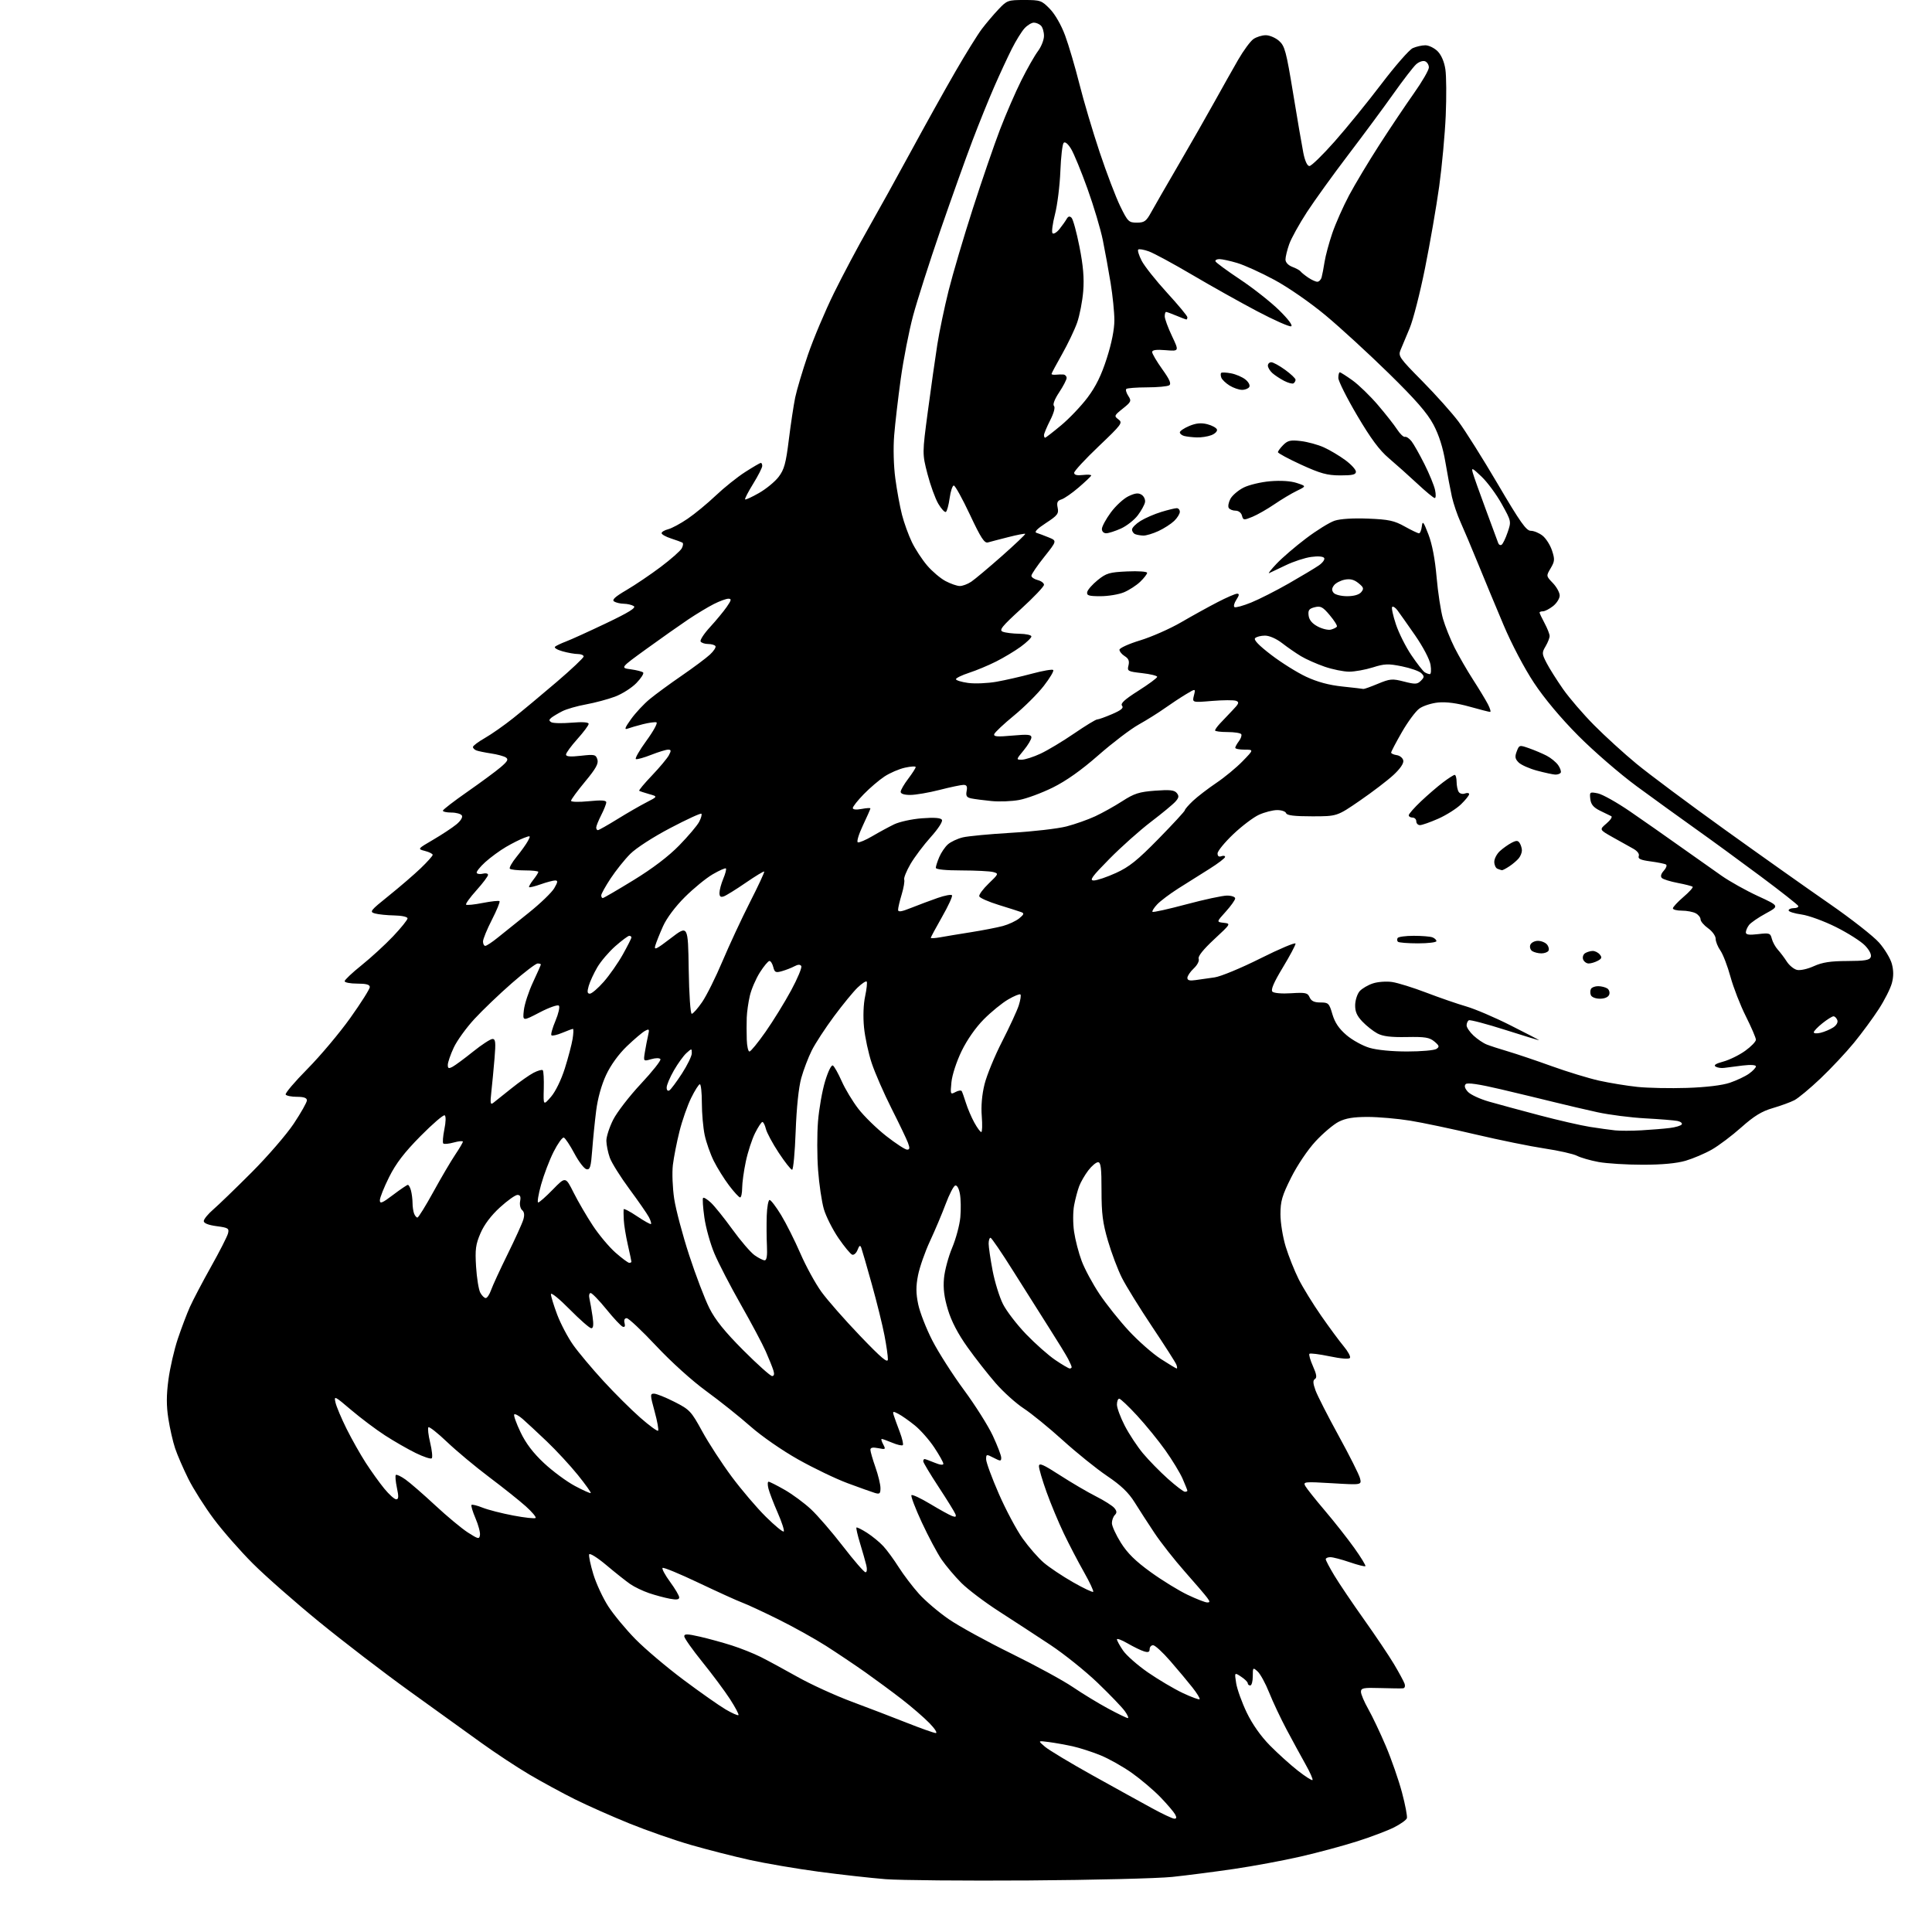 <?xml version="1.0" encoding="UTF-8" standalone="no"?>
<svg 
  version="1.1" 
  xmlns="http://www.w3.org/2000/svg" 
  xmlns:xlink="http://www.w3.org/1999/xlink" 
  xmlns:svg="http://www.w3.org/2000/svg"
  xmlns:rdf="http://www.w3.org/1999/02/22-rdf-syntax-ns#"
  xmlns:cc="http://creativecommons.org/ns#"
  xmlns:dc="http://purl.org/dc/elements/1.1/"
  viewBox="0 0 768 768"
  width="768"
  height="768"
>
<style>svg {background-color: white; }</style>"
<path stroke="none" fill="black" fill-rule="evenodd" d="M409.00,747.51C383.43,747.68 357.77,747.45 352.00,747.00C346.23,746.54 334.30,745.21 325.50,744.04C316.70,742.86 304.32,740.75 298.00,739.35C291.68,737.95 281.21,735.28 274.75,733.42C268.29,731.57 257.26,727.72 250.25,724.88C243.24,722.04 233.45,717.70 228.50,715.23C223.55,712.77 215.45,708.36 210.50,705.45C205.55,702.53 196.93,696.85 191.34,692.82C185.75,688.80 172.86,679.51 162.69,672.19C152.52,664.87 136.40,652.50 126.85,644.70C117.31,636.90 105.44,626.47 100.49,621.51C95.53,616.56 88.55,608.60 84.99,603.83C81.42,599.06 76.86,591.86 74.85,587.83C72.85,583.80 70.49,578.36 69.61,575.73C68.73,573.11 67.52,567.80 66.92,563.93C66.12,558.79 66.13,554.60 66.95,548.45C67.57,543.81 69.24,536.52 70.67,532.25C72.10,527.99 74.27,522.25 75.50,519.50C76.74,516.75 80.52,509.55 83.91,503.50C87.31,497.45 90.33,491.51 90.64,490.30C91.14,488.30 90.72,488.03 86.10,487.42C82.83,486.98 81.00,486.26 81.00,485.40C81.00,484.65 82.69,482.59 84.75,480.81C86.81,479.03 93.69,472.39 100.03,466.04C106.37,459.69 113.91,450.97 116.78,446.66C119.65,442.34 122.00,438.18 122.00,437.41C122.00,436.44 120.78,436.00 118.06,436.00C115.89,436.00 113.87,435.60 113.56,435.11C113.26,434.61 117.17,430.00 122.26,424.86C127.35,419.71 135.00,410.61 139.26,404.63C143.52,398.65 147.00,393.14 147.00,392.38C147.00,391.39 145.58,391.00 142.00,391.00C139.25,391.00 137.00,390.57 137.00,390.04C137.00,389.52 140.04,386.65 143.75,383.68C147.46,380.70 153.09,375.54 156.25,372.21C159.41,368.87 162.00,365.67 162.00,365.07C162.00,364.46 159.76,363.96 156.75,363.90C153.86,363.85 150.40,363.49 149.06,363.12C146.78,362.48 147.14,362.02 154.56,356.06C158.93,352.55 164.64,347.63 167.25,345.13C169.86,342.62 172.00,340.23 172.00,339.82C172.00,339.40 170.63,338.70 168.95,338.27C165.91,337.48 165.91,337.48 172.20,333.80C175.67,331.77 179.81,329.04 181.41,327.72C183.11,326.33 184.02,324.85 183.60,324.17C183.21,323.52 181.33,323.00 179.44,323.00C177.55,323.00 176.02,322.66 176.05,322.25C176.07,321.84 180.46,318.46 185.80,314.74C191.13,311.02 197.07,306.64 199.00,305.00C201.79,302.63 202.21,301.84 201.08,301.10C200.31,300.59 197.66,299.88 195.21,299.51C192.75,299.14 190.13,298.60 189.37,298.31C188.62,298.02 188.00,297.40 188.00,296.94C188.00,296.47 190.14,294.86 192.75,293.37C195.36,291.88 200.43,288.33 204.00,285.48C207.57,282.64 215.34,276.18 221.25,271.12C227.16,266.07 232.00,261.50 232.00,260.97C232.00,260.43 230.99,260.00 229.75,259.99C228.51,259.99 225.76,259.51 223.63,258.91C221.50,258.32 220.15,257.50 220.63,257.08C221.11,256.66 223.07,255.73 225.00,255.00C226.93,254.28 234.09,251.02 240.93,247.76C249.99,243.44 252.97,241.59 251.93,240.93C251.14,240.44 249.38,240.02 248.00,240.00C246.62,239.98 244.88,239.58 244.13,239.10C243.13,238.47 244.44,237.25 249.03,234.56C252.48,232.54 258.61,228.39 262.67,225.34C266.72,222.29 270.48,218.97 271.02,217.96C271.56,216.95 271.67,215.93 271.25,215.69C270.84,215.46 268.81,214.72 266.75,214.05C264.69,213.39 263.00,212.44 263.00,211.94C263.00,211.44 264.16,210.75 265.57,210.39C266.99,210.04 270.47,208.17 273.32,206.23C276.17,204.30 281.21,200.14 284.53,196.99C287.85,193.84 293.11,189.62 296.23,187.63C299.35,185.63 302.15,184.00 302.45,184.00C302.75,184.00 303.00,184.55 303.00,185.23C303.00,185.91 301.38,189.09 299.40,192.30C297.42,195.50 295.97,198.31 296.19,198.52C296.40,198.74 298.89,197.59 301.73,195.97C304.56,194.35 308.07,191.47 309.52,189.56C311.73,186.66 312.41,184.20 313.57,174.79C314.34,168.58 315.48,161.03 316.10,158.01C316.73,154.99 319.01,147.34 321.17,141.01C323.34,134.68 327.99,123.65 331.51,116.50C335.03,109.35 341.12,97.88 345.05,91.00C348.97,84.12 356.70,70.17 362.21,60.00C367.73,49.83 375.62,35.65 379.76,28.50C383.89,21.35 388.64,13.70 390.31,11.50C391.98,9.30 394.93,5.81 396.88,3.75C400.28,0.14 400.65,-0.00 407.15,0.00C413.57,0.00 414.07,0.17 417.36,3.56C419.40,5.66 421.87,9.96 423.40,14.11C424.83,17.96 427.37,26.60 429.06,33.30C430.74,40.01 434.37,52.25 437.13,60.50C439.88,68.75 443.57,78.42 445.32,82.00C448.31,88.11 448.70,88.50 451.92,88.50C454.88,88.50 455.64,87.96 457.54,84.50C458.75,82.30 463.67,73.75 468.48,65.50C473.29,57.25 479.72,46.00 482.76,40.50C485.81,35.00 490.04,27.48 492.17,23.79C494.30,20.10 497.03,16.39 498.24,15.54C499.45,14.69 501.67,14.00 503.17,14.00C504.66,14.00 507.04,15.01 508.44,16.25C510.73,18.27 511.29,20.39 514.02,37.00C515.68,47.17 517.52,57.86 518.09,60.75C518.75,64.04 519.66,66.00 520.52,66.00C521.28,66.00 525.79,61.61 530.53,56.25C535.28,50.89 543.64,40.60 549.12,33.39C554.59,26.19 560.20,19.77 561.58,19.14C562.96,18.52 565.22,18.00 566.59,18.00C567.97,18.00 570.16,19.07 571.47,20.37C572.95,21.86 574.11,24.54 574.56,27.56C574.96,30.20 575.02,38.47 574.70,45.93C574.38,53.40 573.21,66.04 572.11,74.04C571.00,82.04 568.47,96.66 566.48,106.54C564.50,116.42 561.74,127.20 560.35,130.50C558.97,133.80 557.35,137.67 556.75,139.10C555.74,141.54 556.25,142.27 565.38,151.50C570.71,156.90 577.20,164.15 579.79,167.61C582.38,171.07 589.41,182.25 595.41,192.45C604.33,207.63 606.71,211.00 608.52,211.00C609.74,211.00 611.83,211.87 613.18,212.93C614.53,213.99 616.22,216.64 616.94,218.82C618.10,222.32 618.04,223.13 616.42,225.87C614.59,228.96 614.59,228.97 617.30,231.79C618.78,233.34 620.00,235.56 620.00,236.73C620.00,237.90 618.81,239.79 617.37,240.93C615.92,242.07 614.12,243.00 613.37,243.00C612.61,243.00 612.00,243.23 612.00,243.50C612.00,243.78 612.90,245.69 614.00,247.74C615.10,249.79 616.00,252.08 616.00,252.83C616.00,253.58 615.28,255.42 614.39,256.92C612.88,259.47 612.91,259.90 614.81,263.57C615.92,265.73 618.87,270.39 621.34,273.93C623.82,277.47 629.37,283.92 633.68,288.26C637.98,292.61 645.55,299.51 650.50,303.59C655.45,307.68 671.20,319.43 685.50,329.70C699.80,339.97 718.57,353.26 727.22,359.24C735.86,365.22 744.75,372.18 746.96,374.70C749.18,377.22 751.47,381.02 752.04,383.14C752.75,385.80 752.76,388.19 752.04,390.84C751.48,392.95 749.15,397.56 746.87,401.08C744.59,404.61 740.15,410.65 737.00,414.50C733.85,418.35 727.86,424.74 723.69,428.70C719.52,432.66 714.84,436.55 713.29,437.35C711.74,438.15 707.87,439.56 704.69,440.49C700.31,441.76 697.27,443.63 692.20,448.14C688.52,451.42 683.25,455.39 680.50,456.96C677.75,458.53 673.06,460.53 670.07,461.41C666.47,462.46 660.71,463.00 653.00,463.00C646.60,463.00 638.71,462.51 635.45,461.91C632.20,461.31 628.35,460.20 626.90,459.45C625.45,458.70 619.66,457.39 614.04,456.55C608.43,455.71 596.10,453.20 586.66,450.98C577.22,448.75 565.45,446.27 560.50,445.47C555.55,444.67 547.99,444.01 543.71,444.00C537.98,444.00 534.92,444.51 532.13,445.93C530.04,447.00 525.90,450.51 522.92,453.73C519.81,457.10 515.69,463.22 513.25,468.09C509.64,475.30 509.00,477.50 509.00,482.68C509.00,486.07 509.94,491.84 511.11,495.64C512.28,499.42 514.59,505.20 516.24,508.50C517.90,511.80 521.92,518.33 525.16,523.00C528.41,527.67 532.45,533.15 534.14,535.17C535.83,537.19 536.96,539.26 536.63,539.78C536.28,540.36 533.11,540.11 528.56,539.16C524.44,538.30 520.82,537.85 520.52,538.15C520.21,538.45 520.85,540.67 521.92,543.08C523.35,546.27 523.57,547.65 522.72,548.17C521.85,548.71 521.90,549.84 522.93,552.69C523.69,554.78 527.83,562.90 532.13,570.74C536.44,578.58 540.26,586.19 540.63,587.65C541.29,590.31 541.29,590.31 529.59,589.61C518.52,588.95 517.94,589.01 518.87,590.71C519.41,591.69 522.93,596.11 526.68,600.52C530.43,604.93 535.68,611.60 538.35,615.34C541.02,619.08 543.00,622.33 542.76,622.57C542.52,622.81 539.71,622.10 536.51,621.00C533.31,619.90 529.86,619.00 528.84,619.00C527.83,619.00 527.00,619.36 527.00,619.81C527.00,620.25 528.54,623.18 530.43,626.31C532.31,629.44 537.61,637.29 542.20,643.75C546.79,650.21 552.16,658.20 554.12,661.50C556.09,664.80 557.97,668.29 558.32,669.25C558.68,670.28 558.43,671.06 557.72,671.13C557.05,671.21 553.01,671.16 548.75,671.03C541.98,670.82 541.00,671.01 541.00,672.53C541.00,673.48 542.31,676.56 543.91,679.38C545.51,682.20 548.64,688.79 550.87,694.03C553.10,699.27 555.99,707.59 557.31,712.53C558.62,717.46 559.50,722.08 559.25,722.78C559.01,723.48 556.72,725.12 554.16,726.41C551.60,727.70 545.01,730.20 539.52,731.95C534.03,733.70 523.91,736.43 517.02,738.01C510.13,739.59 498.20,741.81 490.50,742.94C482.80,744.07 471.77,745.49 466.00,746.10C460.23,746.70 434.57,747.34 409.00,747.51zM466.79,722.95C467.70,722.99 467.80,722.50 467.13,721.25C466.61,720.29 464.01,717.24 461.35,714.47C458.68,711.70 453.57,707.36 450.00,704.82C446.43,702.28 440.77,699.10 437.43,697.74C434.09,696.39 429.14,694.79 426.43,694.19C423.72,693.59 419.48,692.83 417.00,692.50C412.50,691.91 412.50,691.91 415.43,694.39C417.04,695.74 425.59,700.88 434.43,705.80C443.27,710.72 453.88,716.58 458.00,718.82C462.12,721.07 466.08,722.93 466.79,722.95zM521.74,707.59C522.00,707.33 520.75,704.50 518.95,701.31C517.16,698.11 513.77,691.90 511.43,687.50C509.09,683.10 505.98,676.50 504.52,672.84C503.06,669.18 500.99,665.40 499.93,664.44C498.06,662.74 498.00,662.80 498.00,666.35C498.00,668.36 497.55,670.00 497.00,670.00C496.45,670.00 496.00,669.60 496.00,669.12C496.00,668.63 494.81,667.45 493.35,666.50C490.71,664.76 490.71,664.76 491.40,669.13C491.79,671.53 493.68,676.77 495.60,680.78C497.82,685.39 501.18,690.17 504.80,693.84C507.93,697.02 512.92,701.52 515.88,703.84C518.84,706.17 521.48,707.85 521.74,707.59zM371.95,688.91C372.76,688.96 371.64,687.19 369.45,684.95C367.28,682.72 362.35,678.46 358.50,675.48C354.65,672.50 348.12,667.69 344.00,664.77C339.88,661.86 332.85,657.15 328.39,654.29C323.92,651.44 315.37,646.68 309.39,643.72C303.40,640.75 296.93,637.75 295.00,637.04C293.07,636.33 285.31,632.80 277.75,629.21C270.19,625.61 263.73,622.94 263.38,623.28C263.04,623.63 264.39,626.12 266.38,628.84C268.37,631.55 270.00,634.32 270.00,635.00C270.00,635.87 268.93,636.02 266.28,635.52C264.23,635.14 260.52,634.14 258.03,633.30C255.54,632.45 252.15,630.83 250.50,629.68C248.85,628.54 244.59,625.16 241.04,622.17C237.47,619.17 234.41,617.26 234.20,617.89C233.99,618.53 234.74,622.09 235.87,625.81C237.01,629.54 239.67,635.26 241.79,638.54C243.91,641.82 248.76,647.68 252.57,651.56C256.38,655.45 264.96,662.71 271.64,667.71C278.32,672.70 285.88,678.02 288.44,679.52C291.00,681.02 293.30,682.04 293.55,681.78C293.80,681.53 292.28,678.66 290.18,675.41C288.07,672.16 283.12,665.51 279.17,660.63C275.23,655.74 272.00,651.17 272.00,650.46C272.00,649.43 273.23,649.46 278.25,650.61C281.69,651.40 287.39,652.96 290.91,654.09C294.44,655.21 299.62,657.28 302.41,658.68C305.21,660.08 311.79,663.65 317.04,666.60C322.28,669.55 331.96,673.98 338.54,676.43C345.12,678.88 355.00,682.67 360.50,684.85C366.00,687.03 371.15,688.85 371.95,688.91zM448.32,682.97C448.77,682.99 448.25,681.76 447.17,680.25C446.10,678.73 441.23,673.66 436.36,668.98C431.49,664.30 423.00,657.49 417.50,653.85C412.00,650.21 402.85,644.24 397.18,640.59C391.50,636.94 384.73,631.82 382.14,629.23C379.55,626.63 376.02,622.45 374.30,619.95C372.59,617.45 369.05,610.81 366.44,605.19C363.83,599.57 361.98,594.69 362.32,594.35C362.66,594.01 365.99,595.57 369.72,597.81C373.45,600.06 377.37,602.22 378.42,602.62C379.88,603.17 380.21,602.99 379.78,601.86C379.46,601.04 376.46,596.18 373.10,591.07C369.75,585.96 367.00,581.38 367.00,580.89C367.00,580.40 367.24,580.00 367.53,580.00C367.82,580.00 369.62,580.65 371.53,581.45C373.64,582.33 375.00,582.49 375.00,581.87C375.00,581.30 373.37,578.39 371.38,575.39C369.40,572.40 365.91,568.44 363.63,566.60C361.36,564.77 358.42,562.70 357.10,562.02C354.95,560.90 354.77,560.96 355.29,562.64C355.61,563.66 356.67,566.61 357.66,569.19C358.64,571.78 359.19,574.14 358.88,574.46C358.56,574.77 356.68,574.35 354.69,573.51C352.69,572.68 350.81,572.00 350.50,572.00C350.18,572.00 350.45,572.97 351.08,574.15C352.16,576.18 352.05,576.26 349.11,575.67C346.95,575.24 346.00,575.43 346.00,576.31C346.00,577.00 346.90,580.13 348.00,583.26C349.10,586.39 350.00,590.12 350.00,591.54C350.00,593.77 349.68,594.04 347.75,593.46C346.51,593.08 341.68,591.36 337.00,589.62C332.32,587.89 323.45,583.63 317.29,580.16C310.90,576.57 302.72,570.90 298.29,566.98C294.00,563.19 286.15,556.93 280.84,553.06C275.21,548.97 266.86,541.44 260.84,535.02C255.15,528.96 249.89,524.00 249.13,524.00C248.28,524.00 247.95,524.72 248.27,525.93C248.60,527.20 248.35,527.69 247.51,527.37C246.82,527.10 243.90,523.99 241.03,520.44C238.15,516.90 235.35,514.00 234.79,514.00C234.24,514.00 234.02,515.01 234.32,516.25C234.61,517.49 235.16,520.64 235.54,523.25C236.03,526.62 235.88,528.00 235.05,528.00C234.40,528.00 230.53,524.61 226.44,520.47C222.35,516.32 219.00,513.61 219.00,514.44C219.00,515.27 220.12,518.94 221.49,522.58C222.87,526.22 225.72,531.64 227.83,534.62C229.94,537.60 235.33,544.03 239.81,548.91C244.28,553.79 250.89,560.37 254.50,563.53C258.10,566.70 261.30,569.03 261.61,568.73C261.91,568.42 261.29,564.98 260.22,561.08C258.42,554.50 258.40,554.00 259.99,554.00C260.92,554.00 264.57,555.46 268.09,557.25C274.16,560.33 274.75,560.95 279.15,569.00C281.70,573.67 286.97,581.77 290.86,587.00C294.75,592.23 300.85,599.40 304.44,602.94C308.02,606.49 311.22,609.12 311.55,608.78C311.88,608.45 310.80,605.10 309.15,601.34C307.50,597.58 305.85,593.26 305.47,591.75C305.09,590.24 305.11,589.00 305.52,589.00C305.93,589.00 308.79,590.44 311.88,592.21C314.97,593.97 319.69,597.45 322.36,599.94C325.03,602.43 330.78,609.09 335.14,614.74C339.49,620.38 343.50,625.00 344.05,625.00C344.62,625.00 344.76,623.84 344.38,622.25C344.02,620.74 342.90,616.82 341.90,613.54C340.90,610.27 340.25,607.42 340.45,607.22C340.65,607.02 342.54,607.96 344.66,609.31C346.77,610.67 349.69,613.06 351.14,614.64C352.60,616.21 355.35,619.98 357.26,623.00C359.18,626.02 362.80,630.79 365.32,633.59C367.84,636.39 373.18,640.93 377.20,643.69C381.21,646.45 392.38,652.58 402.00,657.30C411.62,662.03 422.65,668.04 426.50,670.66C430.35,673.27 436.65,677.11 440.50,679.18C444.35,681.25 447.87,682.96 448.32,682.97zM476.86,675.47C477.12,675.21 475.82,673.09 473.97,670.75C472.13,668.41 468.17,663.69 465.18,660.25C462.20,656.81 459.14,654.00 458.38,654.00C457.62,654.00 457.00,654.71 457.00,655.57C457.00,656.73 456.42,656.96 454.75,656.44C453.51,656.06 450.59,654.63 448.25,653.28C445.91,651.92 444.00,651.20 444.00,651.67C444.00,652.15 445.08,654.13 446.41,656.08C447.73,658.03 452.20,661.96 456.33,664.82C460.46,667.67 466.66,671.34 470.12,672.98C473.57,674.61 476.60,675.73 476.86,675.47zM479.87,637.00C481.03,637.00 481.03,636.71 479.87,635.12C479.12,634.08 475.12,629.42 471.00,624.76C466.88,620.10 461.44,613.18 458.92,609.39C456.40,605.60 452.84,600.11 451.02,597.18C448.61,593.32 445.62,590.45 440.10,586.73C435.92,583.91 428.00,577.53 422.50,572.55C417.00,567.57 409.99,561.86 406.93,559.86C403.87,557.86 398.87,553.36 395.82,549.86C392.77,546.36 387.72,539.93 384.61,535.56C380.85,530.30 378.23,525.29 376.84,520.71C375.33,515.72 374.88,512.21 375.25,508.14C375.53,505.04 377.00,499.57 378.50,496.00C380.00,492.43 381.47,486.96 381.75,483.85C382.03,480.74 381.95,476.55 381.57,474.53C381.17,472.37 380.40,471.03 379.70,471.27C379.05,471.48 377.35,474.78 375.93,478.58C374.51,482.39 371.71,489.01 369.71,493.31C367.71,497.60 365.57,503.72 364.94,506.91C364.07,511.32 364.08,514.09 365.00,518.49C365.66,521.66 368.19,528.14 370.62,532.88C373.06,537.62 378.70,546.45 383.16,552.50C387.63,558.55 392.79,566.73 394.64,570.68C396.49,574.64 398.00,578.58 398.00,579.46C398.00,580.91 397.73,580.91 395.00,579.50C392.12,578.01 392.00,578.03 392.00,580.09C392.00,581.27 394.27,587.45 397.05,593.81C399.83,600.18 404.10,608.19 406.54,611.61C408.98,615.03 412.74,619.33 414.90,621.18C417.06,623.03 422.26,626.51 426.45,628.91C430.64,631.30 434.29,633.04 434.56,632.77C434.83,632.50 433.17,628.95 430.87,624.89C428.56,620.82 424.95,613.90 422.85,609.50C420.75,605.10 417.67,597.72 416.02,593.10C414.36,588.47 413.00,583.87 413.00,582.87C413.00,581.39 414.57,582.06 421.36,586.44C425.95,589.40 432.39,593.18 435.67,594.83C438.94,596.48 442.23,598.57 442.97,599.46C443.99,600.69 444.03,601.37 443.16,602.24C442.52,602.88 442.00,604.34 442.00,605.48C442.00,606.63 443.60,610.13 445.56,613.26C448.16,617.41 451.39,620.59 457.46,624.97C462.04,628.28 468.65,632.34 472.15,633.99C475.64,635.65 479.12,637.00 479.87,637.00zM190.79,610.23C190.96,609.21 190.16,606.20 189.02,603.55C187.88,600.89 187.17,598.50 187.43,598.23C187.70,597.97 189.67,598.45 191.81,599.31C193.96,600.17 199.45,601.58 204.01,602.44C208.58,603.31 212.58,603.74 212.91,603.41C213.23,603.07 211.47,600.99 209.00,598.77C206.53,596.55 200.00,591.35 194.50,587.21C189.00,583.07 181.45,576.77 177.71,573.21C173.98,569.65 170.65,567.02 170.30,567.36C169.96,567.71 170.27,570.47 171.00,573.50C171.73,576.53 172.01,579.32 171.63,579.70C171.25,580.08 168.37,579.13 165.23,577.59C162.09,576.05 156.59,572.89 153.01,570.57C149.43,568.25 143.39,563.71 139.59,560.48C132.96,554.84 132.71,554.72 133.37,557.55C133.74,559.17 135.73,563.87 137.77,567.98C139.82,572.09 143.25,578.17 145.39,581.48C147.53,584.79 150.84,589.41 152.76,591.75C154.67,594.09 156.81,596.00 157.50,596.00C158.47,596.00 158.53,594.95 157.78,591.43C157.25,588.92 157.05,586.62 157.35,586.32C157.64,586.02 159.37,586.84 161.19,588.13C163.01,589.42 168.32,594.04 173.00,598.39C177.68,602.75 183.53,607.61 186.00,609.20C190.10,611.83 190.53,611.92 190.79,610.23zM234.83,593.50C235.03,593.30 232.72,590.07 229.70,586.32C226.67,582.57 221.12,576.56 217.35,572.97C213.58,569.38 209.26,565.37 207.75,564.05C206.24,562.74 204.74,561.93 204.42,562.25C204.09,562.58 205.21,565.75 206.91,569.30C209.03,573.76 211.93,577.57 216.27,581.63C219.73,584.86 225.24,588.93 228.52,590.68C231.79,592.43 234.63,593.70 234.83,593.50zM471.01,593.00C471.55,593.00 472.00,592.81 472.00,592.58C472.00,592.35 471.15,590.22 470.11,587.83C469.07,585.45 465.97,580.35 463.23,576.50C460.49,572.65 455.46,566.46 452.04,562.75C448.62,559.04 445.41,556.00 444.91,556.00C444.41,556.00 444.00,557.06 444.00,558.36C444.00,559.66 445.40,563.43 447.11,566.75C448.82,570.07 452.09,575.02 454.36,577.74C456.64,580.47 461.09,585.02 464.26,587.85C467.43,590.68 470.47,593.00 471.01,593.00zM306.92,547.00C307.72,547.00 307.90,546.24 307.43,544.75C307.05,543.51 305.68,540.12 304.40,537.21C303.12,534.30 298.66,525.91 294.49,518.58C290.32,511.24 285.58,502.09 283.97,498.25C282.35,494.40 280.56,487.98 280.00,483.98C279.43,479.97 279.20,476.47 279.49,476.18C279.77,475.89 281.18,476.75 282.60,478.08C284.03,479.41 287.87,484.19 291.14,488.71C294.41,493.23 298.37,497.84 299.94,498.96C301.52,500.08 303.34,501.00 303.98,501.00C304.77,501.00 305.06,499.14 304.87,495.25C304.71,492.09 304.68,486.69 304.79,483.25C304.91,479.81 305.42,477.00 305.93,477.00C306.44,477.00 308.50,479.71 310.51,483.01C312.52,486.32 315.96,493.18 318.16,498.25C320.36,503.32 324.11,510.18 326.50,513.49C328.88,516.79 335.80,524.67 341.87,531.00C350.43,539.93 352.91,542.02 352.95,540.34C352.98,539.15 352.37,534.87 351.59,530.84C350.82,526.80 348.56,517.65 346.56,510.50C344.57,503.35 342.68,496.82 342.37,496.00C341.94,494.86 341.58,495.06 340.90,496.83C340.41,498.12 339.45,498.98 338.77,498.76C338.09,498.53 335.62,495.55 333.28,492.13C330.95,488.71 328.34,483.53 327.49,480.62C326.65,477.71 325.61,470.74 325.20,465.13C324.78,459.52 324.77,450.83 325.17,445.81C325.57,440.80 326.84,433.60 327.99,429.81C329.20,425.82 330.50,423.19 331.09,423.56C331.65,423.90 333.22,426.71 334.59,429.79C335.95,432.88 338.94,437.83 341.23,440.80C343.52,443.76 348.50,448.62 352.30,451.60C356.10,454.57 359.82,457.00 360.58,457.00C361.66,457.00 361.73,456.42 360.92,454.25C360.35,452.74 357.42,446.63 354.41,440.67C351.40,434.71 347.86,426.61 346.54,422.67C345.22,418.73 343.84,412.30 343.46,408.40C343.04,404.13 343.22,399.19 343.91,396.00C344.53,393.09 344.80,390.47 344.51,390.18C344.22,389.88 342.60,390.96 340.91,392.57C339.23,394.18 335.01,399.32 331.54,404.00C328.07,408.68 324.09,414.77 322.70,417.55C321.31,420.33 319.42,425.28 318.51,428.55C317.48,432.25 316.64,440.27 316.29,449.75C315.98,458.14 315.35,465.00 314.87,465.00C314.40,465.00 312.01,461.96 309.56,458.25C307.11,454.54 304.81,450.26 304.45,448.75C304.08,447.24 303.46,446.00 303.07,446.00C302.68,446.00 301.36,448.00 300.14,450.44C298.92,452.88 297.27,457.94 296.48,461.69C295.68,465.43 295.03,470.19 295.02,472.25C295.01,474.31 294.64,476.00 294.21,476.00C293.77,476.00 291.80,473.86 289.82,471.25C287.85,468.64 285.11,464.25 283.74,461.50C282.37,458.75 280.74,454.12 280.12,451.20C279.51,448.29 279.00,442.55 279.00,438.45C279.00,434.35 278.64,431.00 278.21,431.00C277.77,431.00 276.21,433.46 274.74,436.46C273.27,439.46 271.18,445.42 270.11,449.71C269.03,453.99 267.85,460.01 267.48,463.08C267.11,466.16 267.35,472.19 268.00,476.52C268.66,480.85 271.34,490.94 273.95,498.94C276.57,506.95 280.18,516.42 281.98,520.00C284.34,524.69 288.10,529.36 295.47,536.75C301.10,542.39 306.25,547.00 306.92,547.00zM425.24,544.00C425.66,544.00 426.00,543.75 426.00,543.45C426.00,543.15 425.37,541.69 424.60,540.20C423.83,538.72 420.47,533.23 417.13,528.00C413.80,522.77 407.34,512.56 402.78,505.29C398.23,498.03 394.16,492.06 393.75,492.04C393.34,492.02 393.00,493.08 393.00,494.39C393.00,495.70 393.71,500.51 394.57,505.06C395.44,509.62 397.30,515.63 398.71,518.42C400.12,521.20 404.25,526.58 407.89,530.36C411.53,534.14 416.74,538.76 419.49,540.62C422.23,542.48 424.82,544.00 425.24,544.00zM467.76,544.00C468.01,544.00 467.95,543.30 467.62,542.45C467.29,541.59 462.96,534.81 457.99,527.38C453.02,519.94 447.62,511.21 445.99,507.98C444.35,504.74 441.86,498.13 440.44,493.30C438.34,486.13 437.87,482.42 437.87,473.25C437.88,464.30 437.60,462.00 436.49,462.00C435.73,462.00 433.98,463.46 432.62,465.25C431.25,467.04 429.62,469.86 429.00,471.50C428.37,473.15 427.46,476.57 426.98,479.10C426.49,481.67 426.48,486.30 426.96,489.60C427.43,492.84 428.79,498.11 430.00,501.30C431.20,504.50 434.38,510.39 437.06,514.40C439.74,518.41 444.99,524.99 448.72,529.02C452.45,533.05 458.16,538.08 461.41,540.18C464.65,542.28 467.51,544.00 467.76,544.00zM193.09,516.00C193.65,516.00 194.60,514.57 195.21,512.82C195.82,511.08 198.78,504.66 201.78,498.57C204.78,492.48 207.60,486.29 208.03,484.80C208.57,482.98 208.41,481.76 207.56,481.05C206.85,480.46 206.49,478.87 206.76,477.49C207.10,475.71 206.80,475.00 205.70,475.00C204.85,475.00 201.71,477.24 198.71,479.98C195.20,483.19 192.46,486.83 191.01,490.21C189.08,494.69 188.82,496.65 189.25,503.57C189.53,508.03 190.28,512.65 190.91,513.84C191.55,515.03 192.53,516.00 193.09,516.00zM250.14,502.00C250.61,502.00 251.00,501.80 251.00,501.56C251.00,501.32 250.36,498.28 249.57,494.81C248.78,491.34 248.06,486.93 247.97,485.00C247.87,483.07 247.84,481.15 247.90,480.72C247.95,480.30 250.34,481.52 253.19,483.45C256.05,485.37 258.56,486.77 258.78,486.56C258.99,486.35 258.62,485.12 257.95,483.84C257.28,482.55 253.81,477.54 250.24,472.71C246.66,467.87 243.14,462.25 242.41,460.21C241.68,458.17 241.07,455.16 241.04,453.51C241.02,451.87 242.24,448.09 243.75,445.10C245.26,442.12 250.22,435.69 254.79,430.81C259.35,425.93 262.83,421.54 262.53,421.04C262.20,420.52 260.69,420.51 258.86,421.04C255.75,421.93 255.75,421.93 256.35,418.22C256.69,416.17 257.26,413.21 257.62,411.64C258.21,409.07 258.09,408.88 256.39,409.80C255.35,410.35 252.12,413.10 249.20,415.89C245.90,419.06 242.79,423.36 240.94,427.31C239.09,431.27 237.60,436.62 236.98,441.57C236.43,445.93 235.72,453.01 235.40,457.31C234.91,463.86 234.55,465.06 233.16,464.80C232.25,464.63 230.07,461.80 228.33,458.52C226.58,455.24 224.69,452.40 224.13,452.21C223.56,452.02 221.74,454.56 220.07,457.85C218.41,461.15 216.17,467.03 215.09,470.92C214.01,474.81 213.49,478.00 213.94,478.00C214.39,478.00 217.02,475.68 219.78,472.84C224.81,467.68 224.81,467.68 228.02,474.09C229.79,477.61 233.23,483.52 235.67,487.21C238.10,490.90 242.16,495.74 244.69,497.96C247.22,500.18 249.67,502.00 250.14,502.00zM165.94,484.00C166.33,484.00 169.19,479.39 172.29,473.75C175.39,468.11 179.29,461.48 180.96,459.00C182.63,456.52 183.99,454.20 184.00,453.83C184.00,453.46 182.38,453.61 180.41,454.15C178.43,454.70 176.54,454.88 176.21,454.55C175.88,454.22 176.08,451.69 176.64,448.93C177.25,445.99 177.30,443.68 176.77,443.36C176.28,443.05 171.94,446.78 167.13,451.65C160.72,458.14 157.40,462.47 154.69,467.89C152.66,471.95 151.00,476.10 151.00,477.12C151.00,478.65 151.91,478.28 156.25,474.99C159.14,472.80 161.79,471.01 162.13,471.00C162.48,471.00 163.04,472.01 163.37,473.25C163.70,474.49 163.98,476.70 163.99,478.17C163.99,479.64 164.27,481.55 164.61,482.42C164.94,483.29 165.54,484.00 165.94,484.00zM390.07,450.00C390.45,450.00 390.54,447.18 390.27,443.74C389.94,439.72 390.34,435.14 391.37,430.99C392.26,427.42 395.40,419.77 398.36,414.00C401.31,408.23 404.29,401.78 404.97,399.68C405.64,397.58 405.95,395.62 405.64,395.31C405.34,395.01 403.13,395.91 400.74,397.31C398.34,398.71 394.00,402.25 391.09,405.18C387.84,408.45 384.43,413.33 382.24,417.84C380.22,422.02 378.48,427.35 378.21,430.20C377.74,435.03 377.80,435.18 379.80,434.11C380.94,433.49 382.07,433.33 382.31,433.75C382.54,434.16 383.30,436.30 383.99,438.50C384.68,440.70 386.17,444.19 387.31,446.25C388.44,448.31 389.68,450.00 390.07,450.00zM652.50,449.32C656.35,449.10 661.40,448.69 663.73,448.40C666.05,448.12 668.21,447.47 668.52,446.97C668.83,446.47 668.05,445.85 666.79,445.59C665.53,445.34 659.77,444.87 654.00,444.56C648.23,444.25 639.67,443.15 635.00,442.13C630.33,441.10 622.67,439.32 618.00,438.16C613.33,437.00 603.68,434.68 596.57,433.00C587.95,430.97 583.32,430.28 582.65,430.95C581.98,431.62 582.26,432.63 583.50,434.00C584.52,435.13 588.31,436.89 591.93,437.92C595.54,438.95 604.58,441.40 612.00,443.36C619.42,445.32 628.42,447.38 632.00,447.95C635.58,448.51 640.08,449.14 642.00,449.34C643.92,449.55 648.65,449.54 652.50,449.32zM196.10,438.39C196.87,437.79 200.10,435.22 203.27,432.67C206.44,430.12 210.42,427.32 212.11,426.44C213.80,425.57 215.44,425.11 215.76,425.43C216.08,425.74 216.25,429.04 216.16,432.75C215.98,439.50 215.98,439.50 219.03,436.00C220.82,433.93 223.07,429.31 224.53,424.72C225.88,420.44 227.27,415.16 227.62,412.97C227.97,410.79 228.03,409.00 227.75,409.00C227.47,409.00 225.57,409.70 223.51,410.56C221.46,411.42 219.52,411.86 219.20,411.54C218.88,411.22 219.61,408.62 220.81,405.78C222.01,402.93 222.62,400.22 222.16,399.76C221.69,399.29 218.26,400.50 214.53,402.45C207.74,405.99 207.74,405.99 208.24,401.57C208.51,399.15 210.15,394.15 211.87,390.47C213.59,386.79 215.00,383.60 215.00,383.39C215.00,383.17 214.42,383.00 213.71,383.00C213.00,383.00 208.39,386.52 203.46,390.83C198.53,395.13 191.85,401.53 188.61,405.04C185.36,408.55 181.65,413.69 180.36,416.46C179.07,419.23 178.02,422.30 178.01,423.29C178.00,424.74 178.36,424.88 179.93,424.04C181.00,423.47 184.67,420.75 188.10,418.00C191.52,415.25 194.98,413.00 195.78,413.00C196.98,413.00 197.12,414.34 196.58,420.75C196.22,425.01 195.66,430.97 195.32,433.99C194.81,438.60 194.93,439.31 196.10,438.39zM266.10,433.44C266.70,433.06 268.95,430.04 271.10,426.72C273.24,423.41 275.00,419.79 275.00,418.69C275.00,416.72 274.97,416.72 272.88,418.60C271.72,419.64 269.47,422.75 267.89,425.50C266.31,428.25 265.01,431.31 265.01,432.31C265.00,433.37 265.45,433.84 266.10,433.44zM670.64,432.46C678.26,432.20 684.58,431.44 687.64,430.41C690.31,429.50 693.74,427.89 695.25,426.81C696.76,425.74 698.00,424.43 698.00,423.90C698.00,423.32 695.90,423.18 692.75,423.56C689.86,423.91 686.56,424.33 685.41,424.50C684.25,424.67 682.71,424.44 681.98,423.99C681.08,423.43 682.06,422.79 685.05,421.99C687.47,421.33 691.37,419.42 693.72,417.73C696.08,416.04 698.00,414.05 698.00,413.31C698.00,412.56 696.20,408.38 694.01,404.01C691.81,399.64 689.06,392.57 687.89,388.29C686.72,384.00 684.91,379.31 683.88,377.85C682.85,376.39 682.00,374.28 682.00,373.16C682.00,372.05 680.65,370.17 679.00,369.00C677.35,367.83 676.00,366.24 676.00,365.47C676.00,364.70 675.13,363.60 674.07,363.04C673.00,362.47 670.53,362.00 668.57,362.00C666.60,362.00 665.00,361.59 665.00,361.08C665.00,360.57 666.88,358.55 669.17,356.58C671.47,354.62 673.12,352.79 672.85,352.51C672.57,352.24 669.92,351.55 666.96,350.99C664.00,350.43 661.14,349.54 660.61,349.01C659.99,348.39 660.27,347.35 661.39,346.12C662.35,345.06 662.74,343.96 662.26,343.66C661.78,343.36 659.02,342.81 656.14,342.42C652.19,341.90 651.03,341.38 651.43,340.31C651.76,339.45 650.90,338.30 649.24,337.37C647.73,336.54 644.07,334.49 641.11,332.83C635.72,329.80 635.72,329.80 638.61,327.34C640.20,325.99 641.05,324.68 640.50,324.44C639.95,324.20 637.92,323.21 636.00,322.25C633.40,320.95 632.41,319.75 632.17,317.61C631.85,314.82 631.96,314.74 635.17,315.38C637.00,315.75 642.77,318.99 648.00,322.58C653.23,326.17 662.23,332.47 668.00,336.58C673.77,340.68 681.14,345.89 684.38,348.14C687.61,350.40 694.10,354.03 698.81,356.20C707.37,360.15 707.37,360.15 701.94,363.11C698.95,364.73 695.94,366.80 695.25,367.72C694.56,368.63 694.00,369.95 694.00,370.64C694.00,371.57 695.31,371.75 698.86,371.33C703.37,370.80 703.76,370.93 704.32,373.15C704.65,374.46 705.73,376.43 706.72,377.52C707.71,378.61 709.31,380.73 710.27,382.23C711.24,383.74 713.04,385.22 714.29,385.54C715.57,385.86 718.49,385.22 721.02,384.07C724.42,382.54 727.63,382.04 734.28,382.02C741.30,382.00 743.18,381.69 743.66,380.44C744.02,379.49 743.13,377.70 741.38,375.87C739.80,374.22 734.62,370.92 729.87,368.54C725.09,366.15 718.95,363.91 716.12,363.52C713.30,363.13 711.00,362.40 711.00,361.91C711.00,361.41 711.94,361.00 713.08,361.00C714.23,361.00 715.02,360.61 714.83,360.13C714.65,359.65 707.93,354.36 699.91,348.38C691.88,342.40 680.25,333.90 674.05,329.50C667.86,325.10 657.33,317.48 650.65,312.58C643.97,307.67 633.51,298.62 627.41,292.48C620.43,285.46 613.87,277.62 609.76,271.40C605.98,265.70 600.87,255.99 597.71,248.50C594.68,241.35 590.11,230.34 587.54,224.04C584.97,217.74 581.84,210.32 580.58,207.54C579.32,204.77 577.78,200.25 577.16,197.50C576.55,194.75 575.38,188.55 574.57,183.73C573.58,177.86 572.00,172.90 569.80,168.76C567.35,164.16 562.75,158.88 552.00,148.35C544.02,140.54 532.72,130.16 526.87,125.30C520.83,120.28 512.09,114.22 506.62,111.27C501.32,108.41 494.66,105.38 491.81,104.54C488.97,103.69 485.78,103.00 484.74,103.00C483.69,103.00 482.98,103.40 483.17,103.89C483.35,104.38 487.77,107.63 493.00,111.11C498.23,114.59 505.20,120.10 508.50,123.34C512.14,126.92 514.01,129.43 513.24,129.71C512.55,129.96 506.48,127.27 499.74,123.72C493.01,120.17 481.39,113.66 473.93,109.26C466.47,104.86 458.72,100.67 456.71,99.94C454.70,99.21 452.78,98.88 452.46,99.21C452.13,99.54 452.75,101.54 453.83,103.65C454.92,105.77 459.45,111.48 463.90,116.35C468.36,121.21 472.00,125.60 472.00,126.10C472.00,126.59 471.83,127.00 471.62,127.00C471.41,127.00 469.63,126.33 467.65,125.50C465.68,124.67 463.82,124.00 463.53,124.00C463.24,124.00 463.00,124.79 463.00,125.75C463.00,126.71 464.29,130.23 465.87,133.57C468.75,139.64 468.75,139.64 463.37,139.20C459.61,138.89 458.00,139.11 458.00,139.95C458.00,140.61 459.81,143.68 462.01,146.76C464.99,150.91 465.70,152.57 464.76,153.17C464.07,153.61 460.09,153.98 455.92,153.98C451.75,153.99 448.06,154.28 447.72,154.61C447.38,154.95 447.74,156.20 448.52,157.39C449.83,159.39 449.67,159.76 446.32,162.43C442.88,165.18 442.80,165.38 444.61,166.73C446.38,168.05 445.90,168.70 436.75,177.41C431.39,182.51 427.00,187.25 427.00,187.95C427.00,188.81 428.13,189.09 430.52,188.81C432.45,188.58 433.91,188.70 433.77,189.06C433.62,189.42 431.37,191.55 428.78,193.78C426.18,196.02 423.11,198.15 421.97,198.51C420.32,199.03 420.00,199.74 420.44,201.84C420.93,204.18 420.38,204.91 415.76,207.92C412.31,210.17 411.02,211.50 412.01,211.80C412.83,212.05 415.01,212.87 416.85,213.62C420.19,214.98 420.19,214.98 415.10,221.38C412.29,224.90 410.00,228.27 410.00,228.87C410.00,229.47 411.12,230.24 412.50,230.59C413.88,230.93 415.00,231.78 415.00,232.47C415.00,233.16 410.90,237.47 405.88,242.05C398.17,249.10 397.05,250.50 398.63,251.12C399.66,251.53 402.64,251.89 405.25,251.93C407.86,251.97 410.00,252.45 410.00,252.99C410.00,253.54 408.09,255.38 405.75,257.09C403.41,258.79 399.02,261.43 396.00,262.95C392.98,264.48 388.14,266.50 385.25,267.44C382.36,268.39 380.00,269.53 380.00,269.99C380.00,270.44 382.18,271.11 384.84,271.48C387.51,271.84 392.57,271.63 396.09,271.01C399.62,270.39 405.99,268.93 410.26,267.78C414.52,266.63 418.31,265.98 418.67,266.34C419.03,266.70 417.34,269.55 414.91,272.67C412.49,275.79 407.16,281.09 403.08,284.44C398.99,287.80 395.46,291.12 395.23,291.82C394.89,292.83 396.44,292.95 402.40,292.41C408.60,291.85 410.00,291.98 410.00,293.13C410.00,293.91 408.62,296.22 406.93,298.27C403.89,301.96 403.88,302.00 406.18,301.99C407.45,301.98 410.81,300.91 413.63,299.59C416.45,298.28 422.44,294.68 426.94,291.60C431.44,288.52 435.57,286.00 436.12,286.00C436.68,286.00 439.36,285.04 442.08,283.87C445.71,282.31 446.76,281.42 446.03,280.54C445.30,279.65 447.04,278.06 452.51,274.59C456.63,271.98 460.00,269.49 460.00,269.05C460.00,268.62 457.30,267.95 453.99,267.58C448.29,266.93 448.02,266.78 448.59,264.52C449.02,262.77 448.63,261.78 447.09,260.83C445.94,260.11 445.00,258.97 445.00,258.29C445.00,257.62 448.71,255.93 453.25,254.55C457.79,253.16 465.10,249.94 469.50,247.38C473.90,244.82 480.43,241.21 484.00,239.37C487.57,237.52 491.07,236.00 491.77,236.00C492.72,236.00 492.64,236.62 491.47,238.41C490.60,239.73 490.27,241.05 490.74,241.34C491.20,241.63 494.19,240.80 497.37,239.51C500.55,238.22 507.28,234.80 512.32,231.92C517.37,229.03 522.74,225.81 524.26,224.76C525.78,223.71 526.73,222.38 526.38,221.81C525.99,221.18 523.94,221.01 521.20,221.39C518.70,221.73 514.15,223.22 511.08,224.71C508.01,226.19 505.05,227.59 504.50,227.83C503.95,228.06 505.30,226.36 507.50,224.04C509.70,221.72 514.95,217.21 519.18,214.02C523.40,210.82 528.51,207.66 530.53,206.99C532.79,206.24 537.92,205.92 543.86,206.16C552.07,206.49 554.23,206.96 558.38,209.28C561.06,210.77 563.62,212.00 564.06,212.00C564.50,212.00 565.02,210.76 565.20,209.25C565.48,206.87 565.84,207.30 567.82,212.44C569.30,216.28 570.45,222.28 571.07,229.44C571.60,235.52 572.74,242.95 573.60,245.95C574.46,248.94 576.54,254.12 578.21,257.45C579.89,260.78 583.20,266.52 585.58,270.21C587.96,273.90 590.61,278.28 591.48,279.96C592.34,281.63 592.73,283.00 592.34,283.00C591.95,283.00 588.25,282.05 584.11,280.89C579.19,279.51 574.92,278.95 571.73,279.25C569.04,279.51 565.65,280.60 564.18,281.69C562.70,282.77 559.59,286.99 557.25,291.07C554.91,295.14 553.00,298.79 553.00,299.17C553.00,299.55 554.01,300.00 555.24,300.18C556.47,300.36 557.64,301.32 557.83,302.32C558.05,303.47 556.58,305.61 553.90,308.09C551.55,310.26 545.55,314.84 540.56,318.27C531.50,324.50 531.50,324.50 521.58,324.50C514.54,324.50 511.55,324.14 511.25,323.25C511.02,322.56 509.41,322.01 507.67,322.02C505.93,322.03 502.69,322.87 500.48,323.87C498.27,324.87 493.66,328.36 490.23,331.62C486.80,334.89 484.00,338.31 484.00,339.25C484.00,340.34 484.53,340.73 485.50,340.36C486.32,340.05 487.00,340.17 486.99,340.64C486.99,341.11 484.17,343.26 480.74,345.41C477.31,347.56 471.76,351.05 468.41,353.17C465.07,355.29 461.28,358.14 459.99,359.51C458.71,360.87 457.87,362.21 458.14,362.47C458.40,362.74 464.44,361.39 471.56,359.49C478.68,357.58 485.96,356.02 487.75,356.01C489.54,356.01 491.00,356.51 491.00,357.13C491.00,357.75 489.32,360.11 487.27,362.38C483.54,366.50 483.54,366.50 486.45,366.83C489.34,367.17 489.32,367.20 482.64,373.40C478.30,377.44 476.13,380.16 476.49,381.12C476.82,381.96 475.97,383.62 474.53,384.97C473.14,386.28 472.00,387.97 472.00,388.72C472.00,389.70 472.92,389.95 475.25,389.60C477.04,389.33 480.44,388.85 482.80,388.53C485.19,388.21 493.33,384.84 501.05,380.97C508.72,377.13 515.00,374.49 515.00,375.10C515.00,375.72 512.70,380.03 509.88,384.69C506.34,390.55 505.09,393.49 505.80,394.20C506.40,394.80 509.59,395.07 513.28,394.83C519.00,394.47 519.81,394.65 520.60,396.46C521.25,397.94 522.44,398.50 524.89,398.50C528.07,398.50 528.37,398.79 529.65,403.18C530.62,406.49 532.25,408.91 535.22,411.45C537.52,413.43 541.65,415.71 544.39,416.52C547.36,417.41 553.42,417.99 559.43,417.98C564.97,417.98 570.17,417.52 571.00,416.96C572.28,416.11 572.16,415.68 570.19,414.02C568.24,412.39 566.48,412.10 559.19,412.24C552.85,412.36 549.69,411.97 547.50,410.79C545.85,409.90 543.17,407.78 541.55,406.08C539.35,403.76 538.63,402.08 538.70,399.42C538.76,397.47 539.58,395.02 540.52,393.97C541.47,392.93 543.82,391.55 545.75,390.92C547.67,390.28 551.11,390.03 553.37,390.36C555.64,390.69 561.77,392.60 567.00,394.60C572.23,396.60 579.35,399.06 582.84,400.07C586.33,401.08 594.20,404.44 600.34,407.54C606.48,410.63 611.64,413.31 611.81,413.48C611.99,413.65 605.96,411.83 598.43,409.42C590.89,407.02 584.34,405.29 583.86,405.58C583.39,405.88 583.00,406.79 583.00,407.61C583.00,408.43 584.24,410.25 585.75,411.66C587.26,413.07 589.62,414.67 591.00,415.21C592.38,415.76 596.20,417.00 599.50,417.97C602.80,418.94 610.59,421.57 616.81,423.81C623.04,426.06 631.54,428.65 635.70,429.58C639.87,430.50 646.70,431.62 650.89,432.06C655.07,432.50 663.96,432.68 670.64,432.46zM297.92,418.00C298.42,418.00 301.30,414.48 304.32,410.17C307.33,405.87 311.91,398.46 314.48,393.70C317.05,388.95 318.87,384.59 318.52,384.02C318.08,383.33 317.21,383.35 315.80,384.11C314.66,384.72 312.43,385.59 310.86,386.04C308.35,386.76 307.93,386.56 307.39,384.43C307.06,383.09 306.37,382.00 305.87,382.00C305.37,382.00 303.65,384.05 302.06,386.56C300.47,389.07 298.68,393.23 298.08,395.81C297.47,398.39 296.92,402.30 296.84,404.50C296.76,406.70 296.76,410.64 296.85,413.25C296.93,415.86 297.41,418.00 297.92,418.00zM723.75,410.54C725.26,410.17 727.50,409.22 728.72,408.43C730.04,407.57 730.70,406.39 730.36,405.50C730.04,404.67 729.36,404.00 728.84,404.00C728.32,404.00 726.34,405.24 724.45,406.75C722.55,408.26 721.00,409.89 721.00,410.36C721.00,410.83 722.24,410.91 723.75,410.54zM274.98,403.00C275.49,403.00 277.35,400.90 279.11,398.34C280.87,395.78 284.51,388.47 287.20,382.09C289.89,375.72 294.80,365.17 298.11,358.65C301.43,352.14 303.98,346.65 303.79,346.45C303.59,346.26 300.30,348.26 296.47,350.89C292.64,353.53 288.71,355.96 287.75,356.31C286.46,356.77 286.00,356.41 286.00,354.94C286.00,353.84 286.68,351.31 287.51,349.31C288.35,347.32 288.82,345.48 288.56,345.22C288.30,344.97 285.93,346.02 283.30,347.55C280.66,349.09 275.68,353.17 272.23,356.61C268.44,360.38 265.01,364.97 263.57,368.18C262.26,371.11 260.88,374.56 260.50,375.85C259.90,377.86 260.83,377.42 266.65,372.96C273.50,367.71 273.50,367.71 273.77,385.35C273.93,395.35 274.45,403.00 274.98,403.00zM636.00,397.00C634.24,397.00 632.70,396.38 632.38,395.55C632.07,394.75 632.11,393.62 632.47,393.05C632.83,392.47 634.10,392.01 635.31,392.02C636.51,392.02 638.13,392.43 638.90,392.91C639.66,393.40 640.01,394.52 639.68,395.40C639.30,396.38 637.89,397.00 636.00,397.00zM234.48,395.00C235.22,395.00 237.71,392.87 240.00,390.27C242.29,387.66 245.70,382.78 247.58,379.42C249.46,376.06 251.00,373.01 251.00,372.65C251.00,372.29 250.61,372.00 250.14,372.00C249.67,372.00 247.19,373.84 244.62,376.10C242.06,378.35 238.83,382.14 237.44,384.51C236.05,386.89 234.51,390.22 234.02,391.92C233.35,394.27 233.46,395.00 234.48,395.00zM631.53,383.00C630.66,383.00 629.66,382.28 629.32,381.40C628.99,380.52 629.34,379.40 630.10,378.91C630.87,378.43 632.23,378.02 633.13,378.02C634.02,378.01 635.29,378.64 635.94,379.43C636.89,380.57 636.73,381.08 635.13,381.93C634.03,382.52 632.41,383.00 631.53,383.00zM612.69,378.98C611.49,378.98 609.87,378.57 609.10,378.09C608.34,377.60 607.99,376.48 608.32,375.60C608.66,374.72 610.02,374.00 611.35,374.00C612.67,374.00 614.30,374.66 614.96,375.46C615.63,376.26 615.88,377.38 615.53,377.96C615.17,378.53 613.90,378.99 612.69,378.98zM192.91,376.00C193.40,376.00 195.62,374.54 197.83,372.75C200.04,370.96 205.59,366.51 210.17,362.85C214.75,359.19 219.31,354.80 220.31,353.10C221.77,350.59 221.84,350.00 220.68,350.00C219.90,350.00 217.32,350.68 214.97,351.51C212.61,352.34 210.53,352.86 210.33,352.66C210.13,352.47 210.88,351.15 211.99,349.74C213.09,348.34 214.00,346.92 214.00,346.59C214.00,346.27 211.60,346.00 208.67,346.00C205.73,346.00 203.04,345.70 202.68,345.34C202.31,344.98 203.52,342.84 205.35,340.59C207.19,338.34 209.22,335.49 209.87,334.26C211.01,332.12 210.94,332.07 208.28,333.08C206.75,333.65 203.53,335.27 201.13,336.68C198.72,338.08 195.01,340.80 192.88,342.72C190.76,344.65 189.24,346.58 189.51,347.02C189.78,347.45 190.90,347.58 192.00,347.29C193.10,347.00 194.00,347.22 194.00,347.78C194.00,348.33 191.92,351.10 189.37,353.93C186.83,356.76 184.98,359.32 185.28,359.61C185.57,359.90 188.56,359.60 191.93,358.93C195.30,358.27 198.29,357.96 198.57,358.23C198.84,358.51 197.48,361.83 195.54,365.62C193.60,369.40 192.01,373.29 192.00,374.25C192.00,375.21 192.41,376.00 192.91,376.00zM563.67,375.00C559.63,375.00 556.05,374.71 555.69,374.36C555.34,374.01 555.29,373.33 555.59,372.86C555.88,372.39 558.75,372.00 561.98,372.00C565.20,372.00 568.55,372.27 569.42,372.61C570.29,372.94 571.00,373.62 571.00,374.11C571.00,374.60 567.70,375.00 563.67,375.00zM373.75,372.59C375.81,372.21 381.32,371.30 386.00,370.56C390.68,369.82 396.37,368.71 398.66,368.10C400.94,367.48 403.87,366.11 405.16,365.06C407.04,363.52 407.20,363.04 406.00,362.60C405.18,362.29 401.16,361.01 397.08,359.75C392.99,358.49 389.48,356.95 389.27,356.32C389.06,355.69 390.75,353.40 393.01,351.22C397.00,347.39 397.06,347.25 394.81,346.65C393.54,346.31 387.89,346.02 382.25,346.01C375.88,346.01 372.00,345.61 372.00,344.97C372.00,344.40 372.61,342.49 373.36,340.72C374.11,338.95 375.65,336.67 376.79,335.66C377.92,334.65 380.57,333.40 382.68,332.88C384.78,332.37 393.52,331.54 402.11,331.04C410.70,330.54 420.52,329.40 423.94,328.52C427.36,327.63 432.49,325.82 435.33,324.50C438.17,323.18 443.03,320.48 446.12,318.48C450.88,315.41 452.86,314.78 459.14,314.31C464.96,313.87 466.81,314.06 467.77,315.22C468.75,316.41 468.65,317.08 467.25,318.65C466.29,319.73 461.90,323.36 457.50,326.71C453.10,330.07 445.68,336.68 441.02,341.41C434.05,348.47 432.94,350.00 434.79,350.00C436.03,350.00 439.99,348.67 443.58,347.03C448.86,344.64 452.14,342.01 460.56,333.41C466.30,327.55 471.00,322.45 471.00,322.08C471.00,321.70 472.46,320.02 474.25,318.33C476.04,316.65 480.20,313.46 483.50,311.23C486.80,309.01 491.51,305.12 493.96,302.59C498.42,298.00 498.42,298.00 494.71,298.00C492.67,298.00 491.01,297.66 491.03,297.25C491.05,296.84 491.71,295.65 492.50,294.60C493.29,293.56 493.70,292.32 493.41,291.85C493.12,291.38 490.66,291.00 487.94,291.00C485.22,291.00 483.00,290.71 483.00,290.36C483.00,290.00 483.88,288.76 484.96,287.61C486.04,286.45 488.29,284.08 489.95,282.35C492.49,279.73 492.72,279.11 491.38,278.59C490.49,278.25 486.19,278.27 481.83,278.63C473.89,279.30 473.89,279.30 474.60,276.47C475.31,273.65 475.31,273.65 471.40,276.00C469.26,277.29 465.48,279.78 463.00,281.54C460.52,283.31 455.85,286.23 452.62,288.04C449.39,289.85 442.19,295.33 436.62,300.22C429.85,306.16 423.85,310.41 418.50,313.06C414.10,315.23 408.09,317.46 405.14,318.00C402.19,318.55 397.24,318.74 394.14,318.43C391.04,318.12 387.44,317.66 386.14,317.39C384.26,317.01 383.88,316.41 384.25,314.45C384.60,312.63 384.29,312.00 383.02,312.00C382.09,312.00 377.80,312.90 373.50,314.00C369.20,315.10 363.95,316.00 361.84,316.00C359.42,316.00 358.01,315.54 358.03,314.75C358.04,314.06 359.39,311.73 361.03,309.57C362.66,307.41 364.00,305.32 364.00,304.93C364.00,304.53 362.09,304.64 359.75,305.16C357.41,305.67 353.75,307.25 351.61,308.66C349.47,310.07 345.75,313.24 343.36,315.70C340.96,318.17 339.00,320.64 339.00,321.20C339.00,321.83 340.36,321.97 342.50,321.57C344.43,321.20 346.00,321.11 346.00,321.36C346.00,321.62 344.65,324.67 343.00,328.16C341.34,331.68 340.45,334.65 341.01,334.84C341.57,335.02 344.16,333.92 346.76,332.39C349.37,330.85 353.25,328.75 355.38,327.71C357.52,326.67 362.52,325.58 366.49,325.28C371.39,324.91 373.95,325.10 374.43,325.88C374.84,326.54 372.95,329.46 369.98,332.76C367.14,335.92 363.51,340.75 361.91,343.50C360.32,346.25 359.20,349.02 359.44,349.65C359.67,350.29 359.22,352.95 358.43,355.56C357.64,358.18 357.00,360.91 357.00,361.64C357.00,362.65 358.28,362.46 362.25,360.87C365.14,359.72 369.85,357.95 372.73,356.95C375.60,355.94 378.17,355.47 378.44,355.90C378.71,356.33 376.92,360.21 374.46,364.51C372.01,368.82 370.00,372.55 370.00,372.80C370.00,373.05 371.69,372.96 373.75,372.59zM239.61,357.00C239.94,357.00 245.46,353.79 251.86,349.86C259.42,345.23 265.78,340.39 270.00,336.06C273.57,332.40 277.14,328.19 277.92,326.70C278.70,325.22 279.10,323.76 278.81,323.47C278.51,323.18 272.93,325.75 266.41,329.18C259.61,332.75 252.82,337.14 250.52,339.46C248.30,341.68 244.81,346.05 242.75,349.17C240.69,352.29 239.00,355.33 239.00,355.92C239.00,356.51 239.27,357.00 239.61,357.00zM597.03,345.92C596.74,345.88 595.94,345.62 595.25,345.34C594.56,345.06 594.00,343.82 594.00,342.59C594.00,341.36 595.01,339.43 596.25,338.30C597.49,337.17 599.57,335.70 600.88,335.02C602.80,334.03 603.42,334.05 604.11,335.15C604.58,335.89 604.98,337.20 604.98,338.06C604.99,338.92 604.44,340.31 603.75,341.16C603.06,342.01 601.39,343.45 600.03,344.35C598.67,345.26 597.32,345.96 597.03,345.92zM237.67,330.00C238.03,330.00 241.52,328.03 245.42,325.62C249.31,323.21 254.53,320.20 257.00,318.94C261.50,316.63 261.50,316.63 258.00,315.65C256.07,315.10 254.32,314.52 254.09,314.34C253.87,314.16 256.15,311.42 259.17,308.26C262.19,305.09 265.20,301.49 265.87,300.25C266.87,298.38 266.82,298.00 265.57,298.00C264.75,298.00 261.75,298.92 258.90,300.04C256.06,301.16 253.31,301.94 252.79,301.76C252.28,301.59 254.15,298.32 256.94,294.48C259.74,290.65 261.54,287.35 260.95,287.15C260.36,286.95 257.94,287.28 255.57,287.88C253.20,288.48 250.44,289.28 249.44,289.66C248.08,290.18 248.43,289.22 250.85,285.86C252.63,283.38 255.98,279.79 258.29,277.89C260.61,275.98 266.32,271.79 271.00,268.58C275.68,265.36 280.72,261.60 282.21,260.21C283.71,258.83 284.69,257.31 284.41,256.85C284.12,256.38 282.81,256.00 281.50,256.00C280.19,256.00 278.84,255.56 278.51,255.01C278.17,254.47 279.86,251.88 282.27,249.26C284.67,246.64 287.65,243.04 288.89,241.25C290.77,238.53 290.87,238.00 289.53,238.00C288.64,238.00 286.03,238.96 283.71,240.14C281.39,241.32 276.80,244.09 273.50,246.30C270.20,248.52 262.79,253.74 257.03,257.91C246.55,265.50 246.55,265.50 250.76,266.06C253.07,266.38 255.28,266.94 255.66,267.33C256.05,267.71 254.84,269.60 252.98,271.52C251.12,273.44 247.29,275.87 244.46,276.93C241.63,277.99 236.45,279.37 232.95,280.01C229.45,280.64 225.22,281.86 223.54,282.71C221.87,283.56 219.92,284.72 219.20,285.29C218.18,286.10 218.17,286.49 219.14,287.09C219.82,287.51 223.44,287.59 227.19,287.28C231.59,286.91 234.00,287.08 234.00,287.75C234.00,288.32 231.97,291.04 229.50,293.79C227.03,296.54 225.00,299.31 225.00,299.95C225.00,300.76 226.73,300.90 230.90,300.43C236.32,299.82 236.84,299.93 237.47,301.89C237.99,303.53 236.88,305.53 232.57,310.72C229.51,314.42 227.00,317.83 227.00,318.32C227.00,318.81 230.08,318.89 234.00,318.50C238.99,318.00 241.00,318.12 241.00,318.94C241.00,319.57 240.10,321.84 239.00,324.00C237.90,326.16 237.00,328.39 237.00,328.96C237.00,329.53 237.30,330.00 237.67,330.00zM564.47,328.00C563.66,328.00 563.00,327.32 563.00,326.50C563.00,325.68 562.33,325.00 561.50,325.00C560.67,325.00 560.00,324.58 560.00,324.07C560.00,323.56 562.18,321.08 564.84,318.56C567.50,316.04 571.43,312.65 573.59,311.02C575.74,309.39 577.84,308.04 578.25,308.03C578.66,308.01 579.01,309.24 579.02,310.75C579.02,312.26 579.40,314.08 579.85,314.78C580.29,315.49 581.41,315.78 582.33,315.43C583.25,315.07 584.00,315.20 584.00,315.70C584.00,316.20 582.54,318.02 580.75,319.75C578.96,321.48 574.90,324.04 571.72,325.45C568.54,326.85 565.28,328.00 564.47,328.00zM618.19,307.91C617.26,307.86 614.02,307.16 611.00,306.35C607.98,305.54 604.69,304.08 603.71,303.12C602.27,301.71 602.11,300.83 602.92,298.71C603.91,296.11 603.99,296.09 607.85,297.45C610.01,298.21 613.15,299.54 614.83,300.41C616.50,301.28 618.56,302.96 619.40,304.16C620.23,305.35 620.68,306.70 620.40,307.16C620.11,307.62 619.12,307.96 618.19,307.91zM541.98,273.87C542.25,273.94 544.84,273.02 547.74,271.81C552.58,269.81 553.44,269.73 558.10,270.93C562.59,272.08 563.39,272.04 564.81,270.62C566.23,269.20 566.25,268.83 564.96,267.57C564.16,266.79 560.70,265.57 557.28,264.88C551.87,263.78 550.37,263.83 545.70,265.31C542.74,266.24 538.52,267.00 536.32,267.00C534.12,267.00 529.72,266.11 526.56,265.02C523.39,263.93 519.16,262.05 517.15,260.84C515.14,259.63 511.77,257.30 509.65,255.65C507.38,253.89 504.59,252.67 502.86,252.67C501.25,252.67 499.48,253.12 498.93,253.67C498.26,254.34 500.38,256.54 505.29,260.30C509.33,263.40 515.59,267.32 519.20,269.01C523.66,271.09 528.27,272.34 533.63,272.90C537.96,273.36 541.72,273.79 541.98,273.87zM568.38,267.98C568.87,267.99 568.99,266.32 568.66,264.27C568.31,262.11 565.72,257.18 562.50,252.52C559.44,248.11 556.28,243.63 555.48,242.57C554.68,241.51 553.74,240.92 553.41,241.26C553.07,241.60 553.74,244.71 554.90,248.19C556.06,251.66 558.83,257.19 561.07,260.48C563.30,263.77 565.66,266.80 566.32,267.22C566.97,267.63 567.90,267.98 568.38,267.98zM529.06,250.28C530.14,249.99 531.22,249.46 531.44,249.09C531.67,248.72 530.40,246.68 528.61,244.56C525.83,241.24 524.97,240.79 522.62,241.38C520.38,241.94 519.93,242.55 520.19,244.67C520.40,246.42 521.58,247.86 523.79,249.03C525.60,250.00 527.97,250.56 529.06,250.28zM437.46,237.00C432.80,237.00 431.91,236.72 432.18,235.36C432.35,234.46 434.23,232.32 436.34,230.61C439.78,227.83 441.00,227.47 448.09,227.15C452.49,226.95 456.00,227.20 456.00,227.71C456.00,228.21 454.76,229.81 453.25,231.26C451.74,232.71 448.83,234.59 446.78,235.45C444.74,236.30 440.54,237.00 437.46,237.00zM535.50,237.00C538.20,237.00 540.25,236.41 541.10,235.39C542.25,234.00 542.09,233.49 540.00,231.80C538.26,230.39 536.72,230.00 534.54,230.43C532.87,230.76 530.95,231.77 530.27,232.68C529.36,233.90 529.33,234.69 530.14,235.67C530.75,236.40 533.16,237.00 535.50,237.00zM381.50,232.95C382.60,232.97 384.67,232.20 386.09,231.24C387.52,230.28 393.00,225.68 398.28,221.02C403.55,216.35 407.72,212.39 407.55,212.21C407.37,212.03 404.36,212.61 400.86,213.50C397.36,214.38 393.71,215.34 392.74,215.62C391.33,216.04 389.94,213.91 385.55,204.57C382.56,198.21 379.68,193.00 379.15,193.00C378.62,193.00 377.88,195.25 377.50,198.00C377.12,200.75 376.45,203.22 376.00,203.50C375.56,203.77 374.20,202.32 372.99,200.26C371.78,198.21 369.85,192.88 368.69,188.43C366.60,180.32 366.60,180.32 368.85,163.41C370.09,154.11 371.77,142.22 372.59,137.00C373.41,131.78 375.44,122.10 377.09,115.50C378.74,108.90 383.06,94.28 386.69,83.00C390.32,71.72 395.20,57.54 397.52,51.48C399.84,45.42 403.65,36.65 405.98,31.98C408.31,27.32 411.29,22.07 412.61,20.32C413.92,18.57 415.00,15.84 415.00,14.27C415.00,12.69 414.46,10.86 413.80,10.20C413.14,9.54 411.87,9.00 410.97,9.00C410.08,9.00 408.41,10.01 407.27,11.25C406.12,12.49 403.83,16.20 402.17,19.50C400.51,22.80 397.38,29.55 395.22,34.50C393.05,39.45 389.14,49.12 386.53,56.00C383.91,62.88 378.21,78.85 373.84,91.50C369.48,104.15 364.59,119.46 362.96,125.52C361.34,131.58 359.14,142.83 358.07,150.52C357.01,158.21 355.82,168.35 355.45,173.05C355.04,178.04 355.23,185.15 355.90,190.16C356.52,194.87 357.72,201.37 358.55,204.61C359.38,207.85 361.16,212.76 362.50,215.53C363.84,218.30 366.57,222.47 368.57,224.81C370.57,227.15 373.85,229.92 375.85,230.98C377.86,232.04 380.40,232.93 381.50,232.95zM596.90,216.56C597.40,216.25 598.48,214.03 599.30,211.62C600.79,207.25 600.79,207.23 596.98,200.37C594.88,196.59 591.28,191.70 588.97,189.50C585.19,185.89 584.84,185.75 585.47,188.00C585.85,189.38 588.17,195.90 590.62,202.50C593.08,209.10 595.29,215.09 595.54,215.81C595.78,216.54 596.40,216.87 596.90,216.56zM454.50,212.90C453.40,212.87 451.94,212.62 451.25,212.34C450.56,212.06 450.00,211.23 450.00,210.50C450.00,209.76 451.53,208.22 453.39,207.07C455.26,205.91 458.97,204.31 461.64,203.50C464.31,202.68 467.06,202.02 467.75,202.01C468.44,202.00 469.00,202.66 469.00,203.46C469.00,204.26 467.99,205.89 466.75,207.08C465.51,208.27 462.70,210.08 460.50,211.10C458.30,212.12 455.60,212.93 454.50,212.90zM439.75,211.98C438.73,211.99 438.01,211.27 438.02,210.25C438.04,209.29 439.63,206.35 441.56,203.72C443.49,201.09 446.65,198.18 448.59,197.26C451.25,195.99 452.52,195.85 453.80,196.67C454.74,197.27 455.35,198.61 455.16,199.63C454.97,200.66 453.68,203.01 452.28,204.86C450.88,206.71 447.88,209.06 445.62,210.09C443.35,211.11 440.71,211.97 439.75,211.98zM497.86,205.44C494.42,206.85 494.19,206.83 493.70,204.97C493.40,203.82 492.34,203.00 491.15,203.00C490.03,203.00 488.81,202.51 488.44,201.90C488.07,201.30 488.37,199.69 489.10,198.31C489.83,196.94 492.18,194.93 494.31,193.84C496.44,192.76 501.21,191.61 504.93,191.30C509.18,190.95 513.09,191.20 515.50,192.00C519.33,193.26 519.33,193.26 515.49,195.13C513.38,196.15 509.37,198.56 506.58,200.46C503.78,202.37 499.86,204.61 497.86,205.44zM570.33,197.98C569.87,197.97 566.74,195.38 563.37,192.23C559.99,189.08 554.91,184.54 552.08,182.14C548.33,178.96 544.90,174.33 539.48,165.14C535.38,158.19 532.02,151.49 532.01,150.25C532.01,149.01 532.26,148.00 532.59,148.00C532.91,148.00 535.19,149.45 537.66,151.22C540.12,152.99 544.65,157.38 547.72,160.97C550.79,164.56 554.25,168.96 555.40,170.74C556.56,172.52 557.95,173.83 558.49,173.66C559.03,173.48 560.21,174.28 561.11,175.42C562.00,176.56 564.31,180.65 566.24,184.50C568.17,188.35 570.07,192.96 570.45,194.75C570.84,196.54 570.79,197.99 570.33,197.98zM532.75,188.98C527.56,188.96 524.94,188.24 517.25,184.73C512.17,182.40 508.01,180.16 508.00,179.75C508.00,179.34 508.96,178.04 510.12,176.88C511.91,175.09 513.02,174.84 517.12,175.33C519.80,175.65 523.91,176.77 526.25,177.83C528.59,178.88 532.41,181.16 534.75,182.88C537.09,184.60 539.00,186.68 539.00,187.51C539.00,188.67 537.64,188.99 532.75,188.98zM415.45,174.00C415.69,174.00 418.55,171.79 421.79,169.09C425.04,166.39 429.78,161.41 432.32,158.03C435.63,153.62 437.81,149.18 439.97,142.42C441.91,136.36 442.99,130.92 442.98,127.24C442.97,124.08 442.30,117.45 441.49,112.50C440.68,107.55 439.29,99.90 438.40,95.50C437.51,91.10 434.76,81.88 432.28,75.00C429.81,68.12 426.88,61.00 425.77,59.18C424.54,57.16 423.39,56.21 422.83,56.77C422.32,57.28 421.73,62.37 421.51,68.09C421.28,73.82 420.32,81.53 419.36,85.23C418.41,88.93 417.97,92.31 418.40,92.73C418.82,93.15 420.05,92.42 421.13,91.09C422.20,89.76 423.48,87.96 423.98,87.09C424.62,85.96 425.19,85.81 425.96,86.57C426.55,87.16 427.97,92.33 429.10,98.07C430.59,105.60 431.01,110.51 430.60,115.74C430.28,119.71 429.19,125.34 428.18,128.24C427.16,131.13 424.45,136.80 422.16,140.84C419.87,144.88 418.00,148.39 418.00,148.65C418.00,148.91 418.79,149.05 419.75,148.95C420.71,148.85 422.06,148.82 422.75,148.88C423.44,148.95 424.00,149.56 424.00,150.25C423.99,150.94 422.66,153.51 421.02,155.98C419.22,158.69 418.41,160.81 418.97,161.37C419.53,161.93 418.93,164.18 417.44,167.11C416.10,169.76 415.00,172.40 415.00,172.97C415.00,173.54 415.20,174.00 415.45,174.00zM475.68,173.88C473.93,173.82 471.71,173.56 470.75,173.31C469.79,173.06 469.00,172.41 469.00,171.88C469.00,171.34 470.69,170.19 472.75,169.33C475.46,168.20 477.44,168.01 479.92,168.63C481.81,169.11 483.53,170.06 483.76,170.74C483.98,171.43 482.97,172.44 481.52,172.99C480.06,173.55 477.44,173.95 475.68,173.88zM493.69,154.97C492.49,154.96 490.27,154.19 488.77,153.26C487.27,152.33 485.80,150.92 485.50,150.14C485.20,149.36 485.17,148.50 485.43,148.24C485.69,147.97 487.47,148.05 489.38,148.41C491.29,148.77 493.86,149.88 495.09,150.87C496.35,151.89 497.01,153.18 496.60,153.84C496.21,154.48 494.90,154.99 493.69,154.97zM514.18,152.39C513.73,152.67 512.04,152.21 510.43,151.38C508.82,150.54 506.72,149.15 505.75,148.28C504.79,147.40 504.00,146.08 504.00,145.35C504.00,144.61 504.61,144.00 505.35,144.00C506.09,144.00 508.57,145.35 510.85,147.01C513.13,148.66 515.00,150.43 515.00,150.95C515.00,151.46 514.63,152.11 514.18,152.39zM523.66,112.00C524.32,112.00 525.09,111.21 525.36,110.25C525.63,109.29 526.16,106.51 526.54,104.08C526.92,101.66 528.30,96.54 529.60,92.72C530.90,88.90 533.91,82.11 536.29,77.63C538.68,73.16 544.11,64.10 548.37,57.50C552.62,50.90 558.78,41.72 562.05,37.09C565.32,32.47 568.00,27.84 568.00,26.81C568.00,25.78 567.31,24.67 566.46,24.35C565.62,24.02 564.02,24.58 562.92,25.58C561.81,26.58 557.70,31.92 553.78,37.45C549.86,42.98 541.79,53.87 535.86,61.66C529.93,69.45 522.57,79.66 519.51,84.35C516.46,89.04 513.29,94.76 512.48,97.06C511.66,99.37 511.00,102.11 511.00,103.15C511.00,104.30 512.08,105.46 513.73,106.09C515.23,106.66 516.69,107.46 516.98,107.87C517.27,108.28 518.61,109.38 519.97,110.31C521.33,111.24 522.99,112.00 523.66,112.00z" />

</svg>